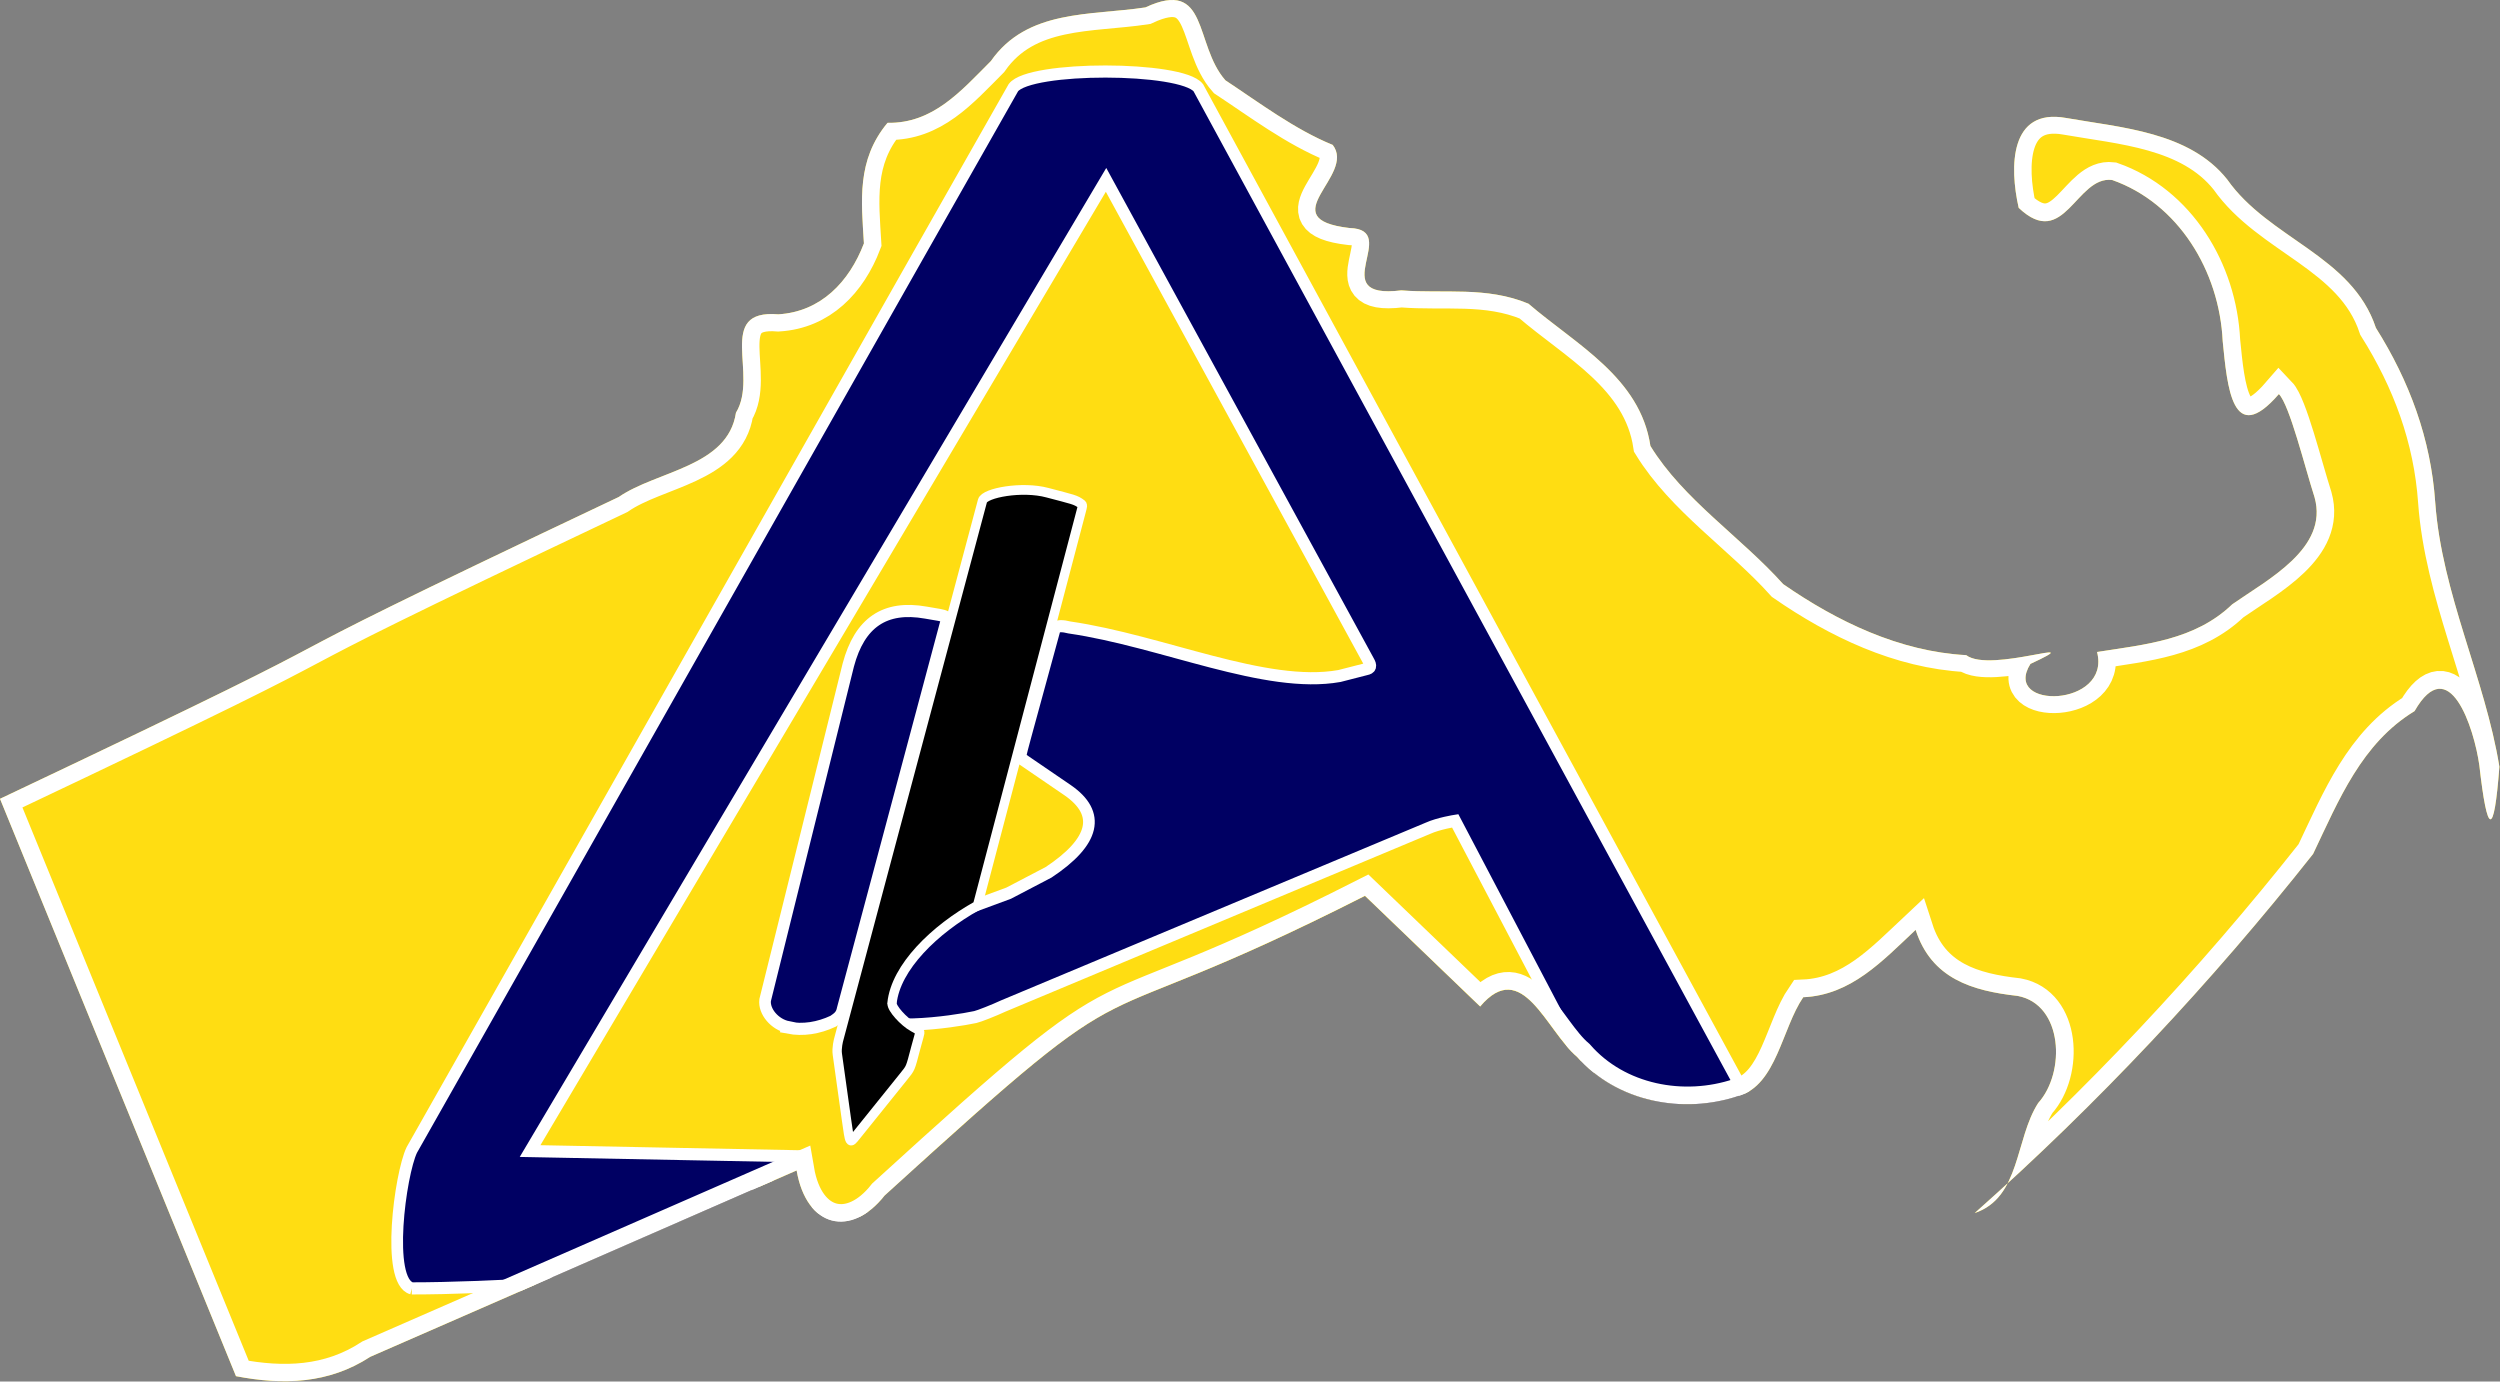<?xml version="1.0" encoding="UTF-8" standalone="no"?>
<!-- Created with Inkscape (http://www.inkscape.org/) -->

<svg
   version="1.1"
   id="svg2"
   width="720.802"
   height="398.334"
   viewBox="0 0 720.802 398.334"
   xmlns="http://www.w3.org/2000/svg"
   xmlns:svg="http://www.w3.org/2000/svg">
  <rect x="0" y="0" width="720.802" height="398.334" fill="#808080" stroke="none"/>
  <defs
     id="defs6">
    <clipPath
       clipPathUnits="userSpaceOnUse"
       id="clipPath20">
      <path
         d="M 0,172.777 51.039,297.66 c 10.211,1.965 20.07,1.672 29.063,-4.199 30.734,-13.434 61.468,-26.867 92.203,-40.297 2.133,12.461 11.832,14.578 19.023,5.43 60.434,-55.09 37.442,-31.129 103.91,-64.84 8.305,7.98 16.61,15.957 24.914,23.937 9.102,-10.757 14.274,5.231 20.965,10.868 8.586,9.816 22.949,12.535 35,8.461 8.129,-2.372 9.313,-14.602 13.918,-21.325 10.344,-0.453 17.149,-7.859 24.305,-14.57 3.418,10.566 12.23,13.191 22.082,14.289 9.797,1.848 10.418,16.52 4.418,23.172 -5.024,7.797 -3.785,20.43 -13.719,23.789 26.551,-23.57 51.117,-49.754 73.188,-77.672 5.589,-11.723 10.511,-23.945 21.949,-30.894 7.465,-13.059 12.875,3.601 14.015,11.769 1.7,15.074 3.153,15.844 4.329,0.258 -3.098,-19.102 -12.442,-37.375 -13.875,-57.164 -0.946,-13.758 -5.582,-26.219 -12.836,-37.758 -5.184,-15.652 -23.168,-19.258 -32.153,-32.09 -8.226,-10.34 -22.976,-11.207 -34.914,-13.316 -12.148,-2.16 -12.211,10.566 -10.195,19.445 9.855,9.356 12.441,-6.98 20.211,-6.023 14.273,5.023 23.203,19.629 23.918,34.882 0.988,9.766 2.031,23.133 12.152,11.422 2.336,2.446 5.563,15.618 7.719,22.348 3.078,11.016 -10.18,17.777 -17.805,23.125 -8.094,7.766 -18.808,8.68 -29.246,10.313 3.098,11.984 -20.68,12.558 -14.406,2.578 13.719,-6.414 -8.668,2.125 -13.895,-1.891 -14.41,-0.781 -27.898,-7.269 -39.593,-15.371 -9.172,-10.223 -21.602,-18.289 -28.711,-29.879 -2.211,-14.832 -16.114,-21.934 -26.375,-30.769 -9.102,-3.797 -18.282,-2.141 -27.504,-2.883 -16.848,2.093 0.136,-13.192 -11.184,-13.481 -17.137,-1.988 1.488,-11.34 -3.652,-17.98 -8.137,-3.297 -15.992,-9.207 -23.215,-13.977 -6.813,-7.742 -3.508,-22.191 -17.301,-15.762 -11.863,1.801 -25.558,0.344 -33.433,11.618 -6.481,6.492 -12.508,13.515 -22.344,13.347 -6.723,8.067 -5.653,16.887 -5.106,26.078 -3.183,8.329 -9.328,14.786 -18.519,15.34 -13.719,-1.133 -4.145,13.071 -9.16,21.282 -1.758,11.726 -17.086,12.523 -25.368,18.238 C 33.355,155.094 100.441,125.191 0,172.777 Z"
         id="path18" />
    </clipPath>
    <clipPath
       clipPathUnits="userSpaceOnUse"
       id="clipPath30">
      <path
         d="M 0,0 H 541 V 299 H 0 Z"
         id="path28" />
    </clipPath>
    <clipPath
       clipPathUnits="userSpaceOnUse"
       id="clipPath42">
      <path
         d="M 0,172.777 51.039,297.66 c 10.211,1.965 20.07,1.672 29.063,-4.199 30.734,-13.434 61.468,-26.867 92.203,-40.297 2.133,12.461 11.832,14.578 19.023,5.43 60.434,-55.09 37.442,-31.129 103.91,-64.84 8.305,7.98 16.61,15.957 24.914,23.937 9.102,-10.757 14.274,5.231 20.965,10.868 8.586,9.816 22.949,12.535 35,8.461 8.129,-2.372 9.309,-14.602 13.918,-21.325 10.344,-0.453 17.149,-7.859 24.305,-14.57 3.418,10.566 12.23,13.191 22.082,14.289 9.797,1.848 10.418,16.52 4.418,23.172 -5.024,7.797 -3.785,20.43 -13.719,23.789 26.551,-23.57 51.117,-49.754 73.184,-77.672 5.593,-11.723 10.515,-23.945 21.953,-30.894 7.465,-13.059 12.875,3.601 14.015,11.769 1.7,15.074 3.153,15.844 4.329,0.258 -3.098,-19.102 -12.442,-37.375 -13.875,-57.164 -0.946,-13.758 -5.582,-26.219 -12.836,-37.758 -5.184,-15.652 -23.168,-19.258 -32.153,-32.09 -8.226,-10.34 -22.976,-11.207 -34.914,-13.316 -12.148,-2.16 -12.211,10.566 -10.195,19.445 9.855,9.356 12.441,-6.98 20.211,-6.023 14.273,5.023 23.203,19.629 23.918,34.882 0.988,9.766 2.031,23.133 12.152,11.422 2.336,2.446 5.563,15.618 7.719,22.348 3.078,11.016 -10.18,17.777 -17.805,23.125 -8.094,7.766 -18.808,8.68 -29.246,10.313 3.098,11.984 -20.68,12.558 -14.406,2.578 13.719,-6.414 -8.668,2.125 -13.895,-1.891 -14.41,-0.781 -27.898,-7.269 -39.593,-15.371 -9.172,-10.223 -21.602,-18.289 -28.711,-29.879 -2.211,-14.832 -16.114,-21.934 -26.375,-30.769 -9.102,-3.797 -18.282,-2.141 -27.504,-2.883 -16.848,2.093 0.136,-13.192 -11.184,-13.481 -17.137,-1.988 1.488,-11.34 -3.652,-17.98 -8.137,-3.297 -15.992,-9.207 -23.215,-13.977 -6.813,-7.742 -3.508,-22.191 -17.301,-15.762 -11.863,1.801 -25.558,0.344 -33.433,11.618 -6.481,6.492 -12.508,13.515 -22.344,13.347 -6.723,8.067 -5.653,16.887 -5.106,26.078 -3.183,8.329 -9.328,14.786 -18.519,15.34 -13.719,-1.133 -4.145,13.071 -9.16,21.282 -1.758,11.726 -17.086,12.523 -25.368,18.238 C 33.355,155.094 100.441,125.191 0,172.777 Z"
         id="path40" />
    </clipPath>
    <clipPath
       clipPathUnits="userSpaceOnUse"
       id="clipPath52">
      <path
         d="M 0,0 H 541 V 299 H 0 Z"
         id="path50" />
    </clipPath>
    <clipPath
       clipPathUnits="userSpaceOnUse"
       id="clipPath72">
      <path
         d="M 0,172.777 51.039,297.66 c 10.211,1.965 20.07,1.672 29.063,-4.199 30.734,-13.434 61.468,-26.867 92.203,-40.297 2.133,12.461 11.832,14.578 19.023,5.43 60.434,-55.09 37.442,-31.129 103.91,-64.84 8.305,7.98 16.61,15.957 24.914,23.937 9.102,-10.757 14.274,5.231 20.965,10.868 8.586,9.816 22.949,12.535 35,8.461 8.129,-2.372 9.313,-14.602 13.918,-21.325 10.344,-0.453 17.149,-7.859 24.305,-14.57 3.418,10.566 12.23,13.191 22.082,14.289 9.797,1.848 10.418,16.52 4.418,23.172 -5.024,7.797 -3.785,20.43 -13.719,23.789 26.551,-23.57 51.117,-49.754 73.188,-77.672 5.589,-11.723 10.511,-23.945 21.949,-30.894 7.465,-13.059 12.875,3.601 14.015,11.769 1.7,15.074 3.153,15.844 4.329,0.258 -3.098,-19.102 -12.442,-37.375 -13.875,-57.164 -0.946,-13.758 -5.582,-26.219 -12.836,-37.758 -5.184,-15.652 -23.168,-19.258 -32.153,-32.09 -8.226,-10.34 -22.976,-11.207 -34.914,-13.316 -12.148,-2.16 -12.211,10.566 -10.195,19.445 9.855,9.356 12.441,-6.98 20.211,-6.023 14.273,5.023 23.203,19.629 23.918,34.882 0.988,9.766 2.031,23.133 12.152,11.422 2.336,2.446 5.563,15.618 7.719,22.348 3.078,11.016 -10.18,17.777 -17.805,23.125 -8.094,7.766 -18.808,8.68 -29.246,10.313 3.098,11.984 -20.68,12.558 -14.406,2.578 13.719,-6.414 -8.668,2.125 -13.895,-1.891 -14.41,-0.781 -27.898,-7.269 -39.593,-15.371 -9.172,-10.223 -21.602,-18.289 -28.711,-29.879 -2.211,-14.832 -16.114,-21.934 -26.375,-30.769 -9.102,-3.797 -18.282,-2.141 -27.504,-2.883 -16.848,2.093 0.136,-13.192 -11.184,-13.481 -17.137,-1.988 1.488,-11.34 -3.652,-17.98 -8.137,-3.297 -15.992,-9.207 -23.215,-13.977 -6.813,-7.742 -3.508,-22.191 -17.301,-15.762 -11.863,1.801 -25.558,0.344 -33.433,11.618 -6.481,6.492 -12.508,13.515 -22.344,13.347 -6.723,8.067 -5.653,16.887 -5.106,26.078 -3.183,8.329 -9.328,14.786 -18.519,15.34 -13.719,-1.133 -4.145,13.071 -9.16,21.282 -1.758,11.726 -17.086,12.523 -25.368,18.238 C 33.355,155.094 100.441,125.191 0,172.777 Z"
         id="path70" />
    </clipPath>
    <clipPath
       clipPathUnits="userSpaceOnUse"
       id="clipPath82">
      <path
         d="M 0,0 H 541 V 299 H 0 Z"
         id="path80" />
    </clipPath>
  </defs>
  <g
     id="g10"
     transform="matrix(1.333,0,0,1.333,0,8.6250117e-6)">
    <g
       id="g12" />
    <g
       id="g14">
      <g
         id="g16"
         clip-path="url(#clipPath20)">
        <g
           id="g22">
          <g
             id="g24">
            <g
               id="g26"
               clip-path="url(#clipPath30)">
              <g
                 id="g32">
                <path
                   d="M 0,172.777 51.039,297.66 c 10.211,1.965 20.07,1.672 29.063,-4.199 30.734,-13.434 61.468,-26.867 92.203,-40.297 2.133,12.461 11.832,14.578 19.023,5.43 60.434,-55.09 37.442,-31.129 103.91,-64.84 8.305,7.98 16.61,15.957 24.914,23.937 9.102,-10.757 14.274,5.231 20.965,10.868 8.586,9.816 22.949,12.535 35,8.461 8.129,-2.372 9.313,-14.602 13.918,-21.325 10.344,-0.453 17.149,-7.859 24.305,-14.57 3.418,10.566 12.23,13.191 22.082,14.289 9.797,1.848 10.418,16.52 4.418,23.172 -5.024,7.797 -3.785,20.43 -13.719,23.789 26.551,-23.57 51.117,-49.754 73.188,-77.672 5.589,-11.723 10.511,-23.945 21.949,-30.894 7.465,-13.059 12.875,3.601 14.015,11.769 1.7,15.074 3.153,15.844 4.329,0.258 -3.098,-19.102 -12.442,-37.375 -13.875,-57.164 -0.946,-13.758 -5.582,-26.219 -12.836,-37.758 -5.184,-15.652 -23.168,-19.258 -32.153,-32.09 -8.226,-10.34 -22.976,-11.207 -34.914,-13.316 -12.148,-2.16 -12.211,10.566 -10.195,19.445 9.855,9.356 12.441,-6.98 20.211,-6.023 14.273,5.023 23.203,19.629 23.918,34.882 0.988,9.766 2.031,23.133 12.152,11.422 2.336,2.446 5.563,15.618 7.719,22.348 3.078,11.016 -10.18,17.777 -17.805,23.125 -8.094,7.766 -18.808,8.68 -29.246,10.313 3.098,11.984 -20.68,12.558 -14.406,2.578 13.719,-6.414 -8.668,2.125 -13.895,-1.891 -14.41,-0.781 -27.898,-7.269 -39.593,-15.371 -9.172,-10.223 -21.602,-18.289 -28.711,-29.879 -2.211,-14.832 -16.114,-21.934 -26.375,-30.769 -9.102,-3.797 -18.282,-2.141 -27.504,-2.883 -16.848,2.093 0.136,-13.192 -11.184,-13.481 -17.137,-1.988 1.488,-11.34 -3.652,-17.98 -8.137,-3.297 -15.992,-9.207 -23.215,-13.977 -6.813,-7.742 -3.508,-22.191 -17.301,-15.762 -11.863,1.801 -25.558,0.344 -33.433,11.618 -6.481,6.492 -12.508,13.515 -22.344,13.347 -6.723,8.067 -5.653,16.887 -5.106,26.078 -3.183,8.329 -9.328,14.786 -18.519,15.34 -13.719,-1.133 -4.145,13.071 -9.16,21.282 -1.758,11.726 -17.086,12.523 -25.368,18.238 C 33.355,155.094 100.441,125.191 0,172.777 Z"
                   style="fill:#ffdd12;fill-opacity:1;fill-rule:nonzero;stroke:none"
                   id="path34" />
              </g>
            </g>
          </g>
        </g>
      </g>
    </g>
    <g
       id="g36">
      <g
         id="g38"
         clip-path="url(#clipPath42)">
        <g
           id="g44">
          <g
             id="g46">
            <g
               id="g48"
               clip-path="url(#clipPath52)">
              <g
                 id="g54">
                <path
                   d="M 239.199,38.82 113.238,251.895 365.164,250.129 Z"
                   style="fill:#ffdd12;fill-opacity:1;fill-rule:nonzero;stroke:none"
                   id="path56" />
                <g
                   id="g58"
                   transform="scale(0.962,1)">
                  <path
                     d="m 92.582,278.672 c -5.86,-1.535 -2.603,-24.68 0,-29.93 0,0 134.734,-229.035 135.258,-229.769 3.634,-4.703 37.803,-4.633 41.584,0 l 131.254,232.519 c 0,0 -239.487,27.18 -308.096,27.18 z M 369.896,255.82 327.183,177.543 c 0,0 -3.728,0.559 -6.152,1.617 l -95.461,38.434 c -2.015,0.906 -5.483,2.226 -6.279,2.386 -5.039,1.047 -23.626,3.653 -24.572,-1.304 0,0 -1.743,-13.125 4.337,-15.645 l 27.724,-9.84 8.999,-4.527 c 10.396,-6.637 11.866,-12.707 4.272,-17.746 l -9.974,-6.555 c -0.852,-0.527 -0.885,-0.211 0.536,-5.293 l 6.502,-22.89 c 0.248,-1 1.994,-0.801 3.33,-0.465 20.898,2.922 44.106,13.336 60.699,10.504 l 6.014,-1.485 c 1.072,-0.211 1.21,-0.656 0.54,-1.761 l -59.017,-104.071 -129.5,210.067 62.1,1.16 c -65.763,26.949 188.615,5.691 188.615,5.691 z M 177.224,222.176 c -3.013,-0.563 -5.515,-3.395 -5.19,-5.871 l 18.693,-72.461 c 2.542,-9.176 8.211,-12.914 17.433,-11.34 5.304,0.859 4.955,0.668 4.431,2.476 l -23.103,83.172 c -0.313,1.606 -1.165,2.059 -2.152,2.731 -3.318,1.492 -6.786,2.027 -10.157,1.398 z"
                     style="fill:#000063;fill-opacity:1;fill-rule:nonzero;stroke:#ffffff;stroke-width:2.625;stroke-linecap:butt;stroke-linejoin:miter;stroke-miterlimit:4;stroke-dasharray:none;stroke-opacity:1"
                     id="path60" />
                </g>
                <g
                   id="g62"
                   transform="scale(0.962,1)">
                  <path
                     d="m 200.579,217.027 c -0.122,1.035 2.595,3.961 4.714,5.082 1.682,0.887 1.669,0.883 1.324,2.028 -0.158,0.515 -0.495,1.691 -0.747,2.617 -1.239,4.547 -1.092,4.18 -2.688,6.101 l -10.709,12.809 c -1.442,1.734 -1.377,1.777 -2.144,-3.441 l -2.059,-14.18 c -0.215,-1.344 0.288,-3.148 0.288,-3.148 0,0 21.527,-77.711 32.342,-116.567 0.483,-1.73 8.917,-3.234 14.599,-1.762 5.713,1.469 6.31,1.469 7.716,2.508 0.227,0.188 0.219,0.285 -0.126,1.524 -7.781,28.457 -23.314,85.269 -23.314,85.269 -9.669,5.18 -18.376,13.34 -19.217,21.11 z"
                     style="fill:#000000;fill-opacity:1;fill-rule:nonzero;stroke:#ffffff;stroke-width:2.1;stroke-linecap:butt;stroke-linejoin:miter;stroke-miterlimit:4;stroke-dasharray:none;stroke-opacity:1"
                     id="path64" />
                </g>
              </g>
            </g>
          </g>
        </g>
      </g>
    </g>
    <g
       id="g66">
      <g
         id="g68"
         clip-path="url(#clipPath72)">
        <g
           id="g74">
          <g
             id="g76">
            <g
               id="g78"
               clip-path="url(#clipPath82)">
              <g
                 id="g84">
                <g
                   id="g86"
                   transform="matrix(1,-0.172,-0.172,-1,0,0)">
                  <path
                     d="m -28.827,-167.826 28.741,-129.819 c 9.59,-3.613 19.216,-4.973 28.93,-0.77 32.095,7.92 64.19,15.841 96.284,23.758 -0.007,-12.459 9.061,-16.134 17.573,-8.448 67.893,43.428 41.562,23.99 111.75,45.645 6.735,-9.137 13.471,-18.271 20.206,-27.408 10.636,8.931 12.992,-7.462 18.551,-14.054 6.702,-10.967 20.2,-16.004 32.586,-14.058 8.291,0.947 11.481,12.63 17.076,18.391 10.123,-1.285 17.969,4.774 26.04,10.098 1.557,-10.834 9.679,-14.854 19.065,-17.564 9.208,-3.429 7.363,-17.784 0.425,-23.245 -6.18,-6.735 -7.085,-19.212 -17.295,-20.818 29.723,18.465 57.954,39.8 84.049,63.235 7.386,10.454 14.206,21.505 26.475,26.347 9.43,11.439 11.905,-5.646 11.651,-13.77 -0.865,-14.926 0.418,-15.916 4.161,-0.973 0.178,19.071 -5.85,38.38 -3.94,57.841 1.377,13.521 -1.048,26.399 -6.169,38.817 -2.423,16.069 -19.291,22.572 -25.877,36.535 -6.265,11.416 -20.448,14.719 -31.692,18.76 -11.439,4.125 -13.623,-8.226 -13.147,-17.187 8.012,-10.732 13.249,4.704 20.637,2.479 13.026,-7.261 19.263,-22.938 17.412,-37.874 -0.669,-9.651 -1.886,-22.809 9.899,-13.122 1.861,-2.765 2.797,-16.098 3.769,-22.995 1.152,-11.214 -12.854,-15.57 -21.153,-19.492 -9.157,-6.193 -19.718,-5.293 -30.129,-5.137 1.01,-12.158 -22.182,-8.749 -14.423,-0.101 14.396,3.941 -8.774,-0.618 -13.181,4.155 -13.867,3.163 -25.886,11.715 -35.894,21.536 -7.204,11.46 -17.932,21.369 -22.904,33.813 0.327,14.776 -11.992,23.993 -20.485,34.288 -8.207,5.207 -17.4,5.13 -26.235,7.389 -16.714,0.777 2.334,12.791 -8.614,14.96 -16.314,4.791 3.338,10.767 -0.547,18.075 -7.354,4.56 -13.998,11.611 -20.218,17.449 -5.326,8.657 0.295,22.141 -14.175,18.197 -11.824,0.23 -24.884,3.93 -34.414,-5.707 -7.378,-5.224 -14.404,-11.041 -23.931,-9.237 -7.875,-6.713 -8.307,-15.46 -9.31,-24.479 -4.481,-7.558 -11.527,-12.805 -20.548,-11.81 -13.136,3.389 -6.206,-12.004 -12.448,-19.143 -3.664,-11.097 -18.686,-9.314 -27.683,-13.484 -105.518,-29.461 -35.365,-11.609 -140.868,-41.073 z"
                     style="fill:none;stroke:#ffffff;stroke-width:7.392;stroke-linecap:square;stroke-linejoin:miter;stroke-miterlimit:10;stroke-dasharray:none;stroke-opacity:1"
                     id="path88" />
                </g>
              </g>
            </g>
          </g>
        </g>
      </g>
    </g>
  </g>
</svg>
